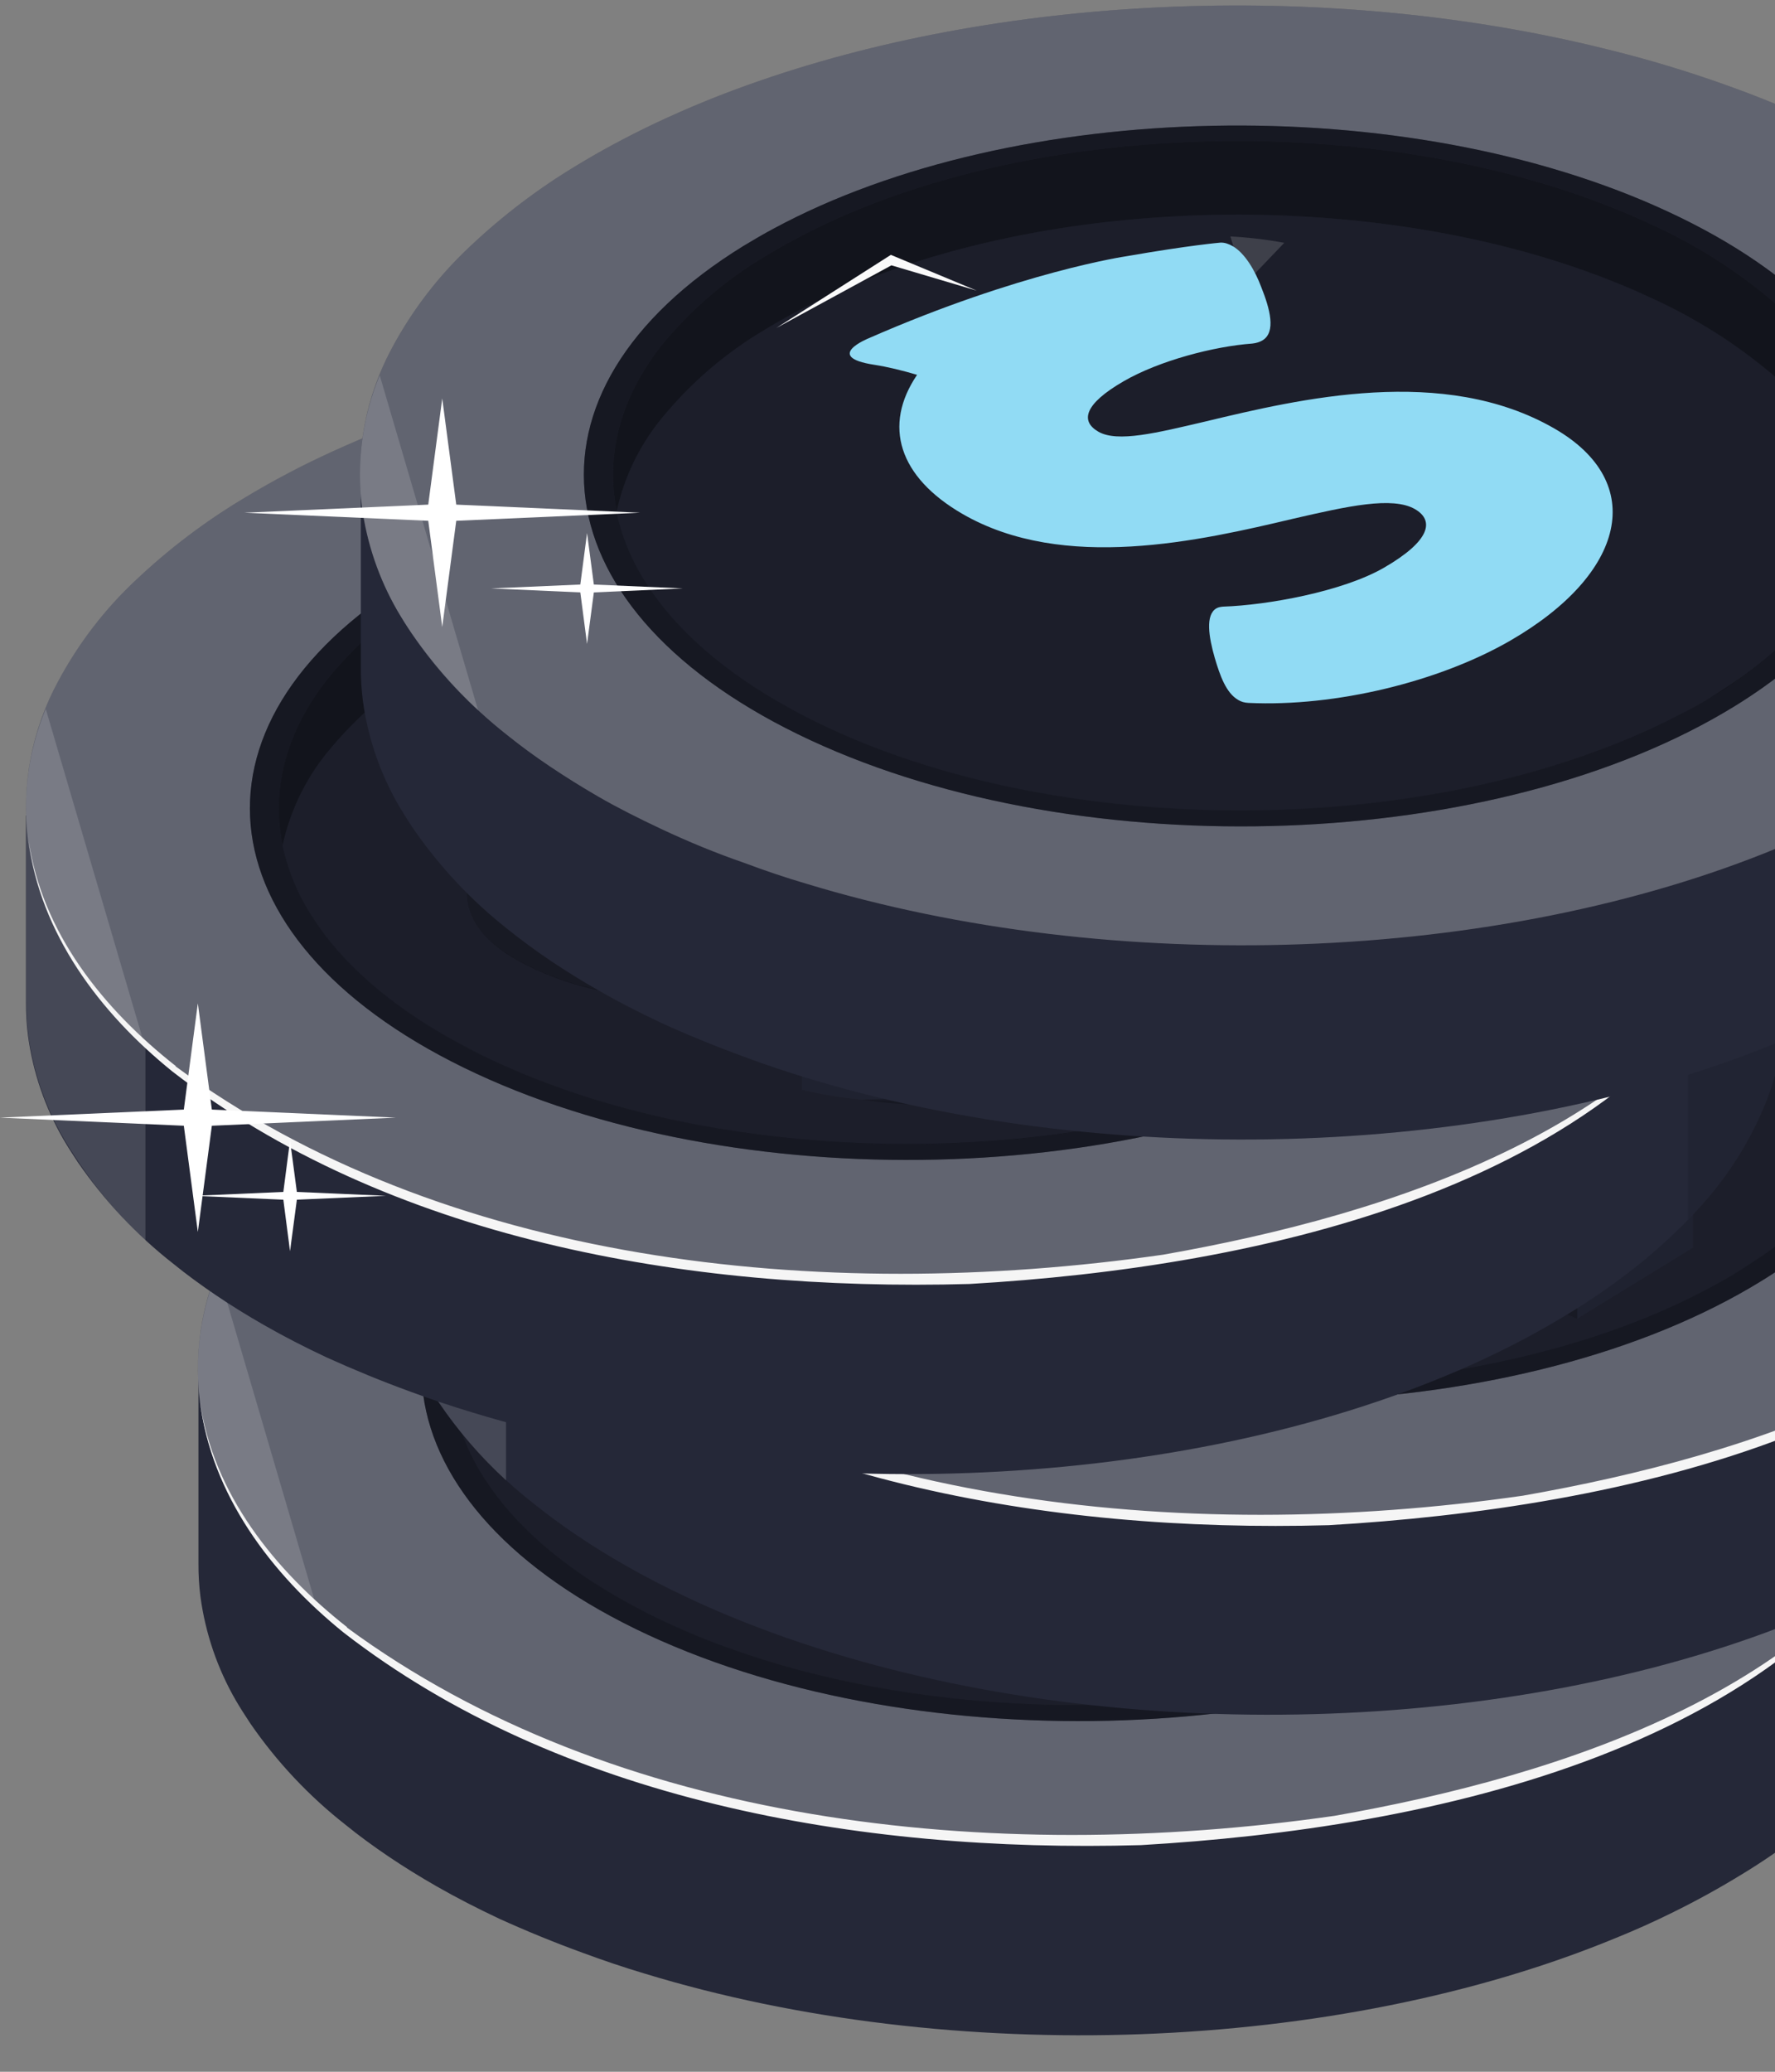 <svg width="48" height="56" viewBox="0 0 48 56" fill="none" xmlns="http://www.w3.org/2000/svg">
<rect x="0" y="0" width="48" height="56" fill="#808080" stroke="none"/>
<path d="M50.314 37.004H52.923V42.344C52.923 42.984 52.837 43.622 52.667 44.239C52.605 44.457 52.532 44.673 52.451 44.889C52.028 45.962 51.411 46.949 50.631 47.799C50.34 48.123 50.031 48.432 49.707 48.723C49.364 49.042 49.004 49.342 48.629 49.623C48.125 50.007 47.601 50.364 47.058 50.691C46.467 51.052 45.851 51.391 45.21 51.705C44.724 51.945 44.225 52.17 43.707 52.379C36.155 55.502 25.742 55.881 17.432 53.346C16.865 53.177 16.311 52.989 15.769 52.789C14.989 52.505 14.229 52.194 13.505 51.865C12.907 51.584 12.344 51.295 11.811 50.99C11.352 50.728 10.915 50.457 10.505 50.18C10.095 49.903 9.707 49.62 9.347 49.327C8.352 48.547 7.482 47.621 6.766 46.58C6.627 46.37 6.495 46.164 6.378 45.964C5.878 45.099 5.553 44.144 5.42 43.155C5.382 42.857 5.365 42.558 5.367 42.258V37.21H7.754C7.945 37.004 8.146 36.797 8.37 36.594C9.248 35.767 10.211 35.036 11.244 34.413C11.909 34.009 12.595 33.639 13.298 33.305C14.243 32.856 15.213 32.461 16.203 32.122C23.034 29.76 31.732 29.442 39.124 31.278C40.204 31.543 41.27 31.863 42.318 32.236C43.178 32.544 44.009 32.883 44.807 33.258C45.951 33.788 47.047 34.414 48.084 35.131C48.886 35.682 49.633 36.309 50.314 37.004Z" fill="#252838"/>
<path d="M44.776 27.501C43.978 27.128 43.147 26.79 42.287 26.482C41.239 26.109 40.173 25.789 39.093 25.524C31.701 23.676 23.003 24.005 16.172 26.365C15.182 26.705 14.213 27.101 13.268 27.55C12.564 27.884 11.878 28.254 11.213 28.659C10.18 29.279 9.216 30.009 8.34 30.837C7.489 31.629 6.776 32.556 6.227 33.581C5.507 34.896 5.22 36.405 5.407 37.893C5.541 38.883 5.865 39.838 6.362 40.705C6.482 40.914 6.612 41.124 6.75 41.321C7.466 42.363 8.338 43.29 9.334 44.068C9.698 44.358 10.084 44.641 10.493 44.919C10.905 45.196 11.34 45.467 11.802 45.728C12.331 46.036 12.898 46.323 13.492 46.603C14.219 46.945 14.977 47.256 15.756 47.527C16.302 47.73 16.856 47.915 17.423 48.088C25.739 50.62 36.143 50.244 43.698 47.121C44.212 46.908 44.715 46.683 45.198 46.446C45.845 46.138 46.464 45.793 47.046 45.433C47.587 45.104 48.11 44.747 48.614 44.364C49.002 44.056 49.362 43.77 49.695 43.465C50.019 43.173 50.327 42.865 50.619 42.541C51.399 41.69 52.017 40.704 52.442 39.63C52.522 39.414 52.593 39.199 52.655 38.98C52.918 38.054 52.984 37.082 52.849 36.128C52.596 34.579 51.916 33.13 50.887 31.945C50.06 30.965 49.105 30.101 48.047 29.377C47.013 28.658 45.919 28.031 44.776 27.501Z" fill="#252838"/>
<path opacity="0.1" d="M44.776 27.501C43.978 27.128 43.147 26.79 42.287 26.482C41.239 26.109 40.173 25.789 39.093 25.524C31.701 23.676 23.003 24.005 16.172 26.365C15.182 26.705 14.213 27.101 13.268 27.55C12.564 27.884 11.878 28.254 11.213 28.659C10.18 29.279 9.216 30.009 8.34 30.837C7.489 31.629 6.776 32.556 6.227 33.581C5.507 34.896 5.22 36.405 5.407 37.893C5.541 38.883 5.865 39.838 6.362 40.705C6.482 40.914 6.612 41.124 6.75 41.321C7.466 42.363 8.338 43.29 9.334 44.068C9.698 44.358 10.084 44.641 10.493 44.919C10.905 45.196 11.34 45.467 11.802 45.728C12.331 46.036 12.898 46.323 13.492 46.603C14.219 46.945 14.977 47.256 15.756 47.527C16.302 47.73 16.856 47.915 17.423 48.088C25.739 50.62 36.143 50.244 43.698 47.121C44.212 46.908 44.715 46.683 45.198 46.446C45.845 46.138 46.464 45.793 47.046 45.433C47.587 45.104 48.11 44.747 48.614 44.364C49.002 44.056 49.362 43.77 49.695 43.465C50.019 43.173 50.327 42.865 50.619 42.541C51.399 41.69 52.017 40.704 52.442 39.63C52.522 39.414 52.593 39.199 52.655 38.98C52.918 38.054 52.984 37.082 52.849 36.128C52.596 34.579 51.916 33.13 50.887 31.945C50.06 30.965 49.105 30.101 48.047 29.377C47.013 28.658 45.919 28.031 44.776 27.501Z" fill="white"/>
<path opacity="0.2" d="M44.776 27.501C43.978 27.128 43.147 26.79 42.287 26.482C41.239 26.109 40.173 25.789 39.093 25.524C31.701 23.676 23.003 24.005 16.172 26.365C15.182 26.705 14.213 27.101 13.268 27.55C12.564 27.884 11.878 28.254 11.213 28.659C10.18 29.279 9.216 30.009 8.34 30.837C7.489 31.629 6.776 32.556 6.227 33.581C5.507 34.896 5.22 36.405 5.407 37.893C5.541 38.883 5.865 39.838 6.362 40.705C6.482 40.914 6.612 41.124 6.75 41.321C7.466 42.363 8.338 43.29 9.334 44.068C9.698 44.358 10.084 44.641 10.493 44.919C10.905 45.196 11.34 45.467 11.802 45.728C12.331 46.036 12.898 46.323 13.492 46.603C14.219 46.945 14.977 47.256 15.756 47.527C16.302 47.73 16.856 47.915 17.423 48.088C25.739 50.62 36.143 50.244 43.698 47.121C44.212 46.908 44.715 46.683 45.198 46.446C45.845 46.138 46.464 45.793 47.046 45.433C47.587 45.104 48.11 44.747 48.614 44.364C49.002 44.056 49.362 43.77 49.695 43.465C50.019 43.173 50.327 42.865 50.619 42.541C51.399 41.69 52.017 40.704 52.442 39.63C52.522 39.414 52.593 39.199 52.655 38.98C52.918 38.054 52.984 37.082 52.849 36.128C52.596 34.579 51.916 33.13 50.887 31.945C50.06 30.965 49.105 30.101 48.047 29.377C47.013 28.658 45.919 28.031 44.776 27.501Z" fill="white"/>
<path opacity="0.15" d="M8.545 43.387C7.868 42.768 7.266 42.072 6.749 41.314C6.611 41.108 6.481 40.899 6.361 40.698C5.864 39.832 5.54 38.877 5.406 37.886C5.254 36.68 5.42 35.455 5.887 34.332L8.545 43.387Z" fill="white"/>
<path opacity="0.3" d="M45.961 28.098C46.269 28.264 46.577 28.433 46.863 28.606L47.153 28.781L47.442 28.963C47.652 29.099 47.861 29.237 48.058 29.376C49.116 30.101 50.071 30.965 50.898 31.945C51.928 33.13 52.608 34.58 52.86 36.13C52.996 37.084 52.929 38.056 52.666 38.982C52.605 39.201 52.534 39.417 52.454 39.632C52.029 40.706 51.411 41.692 50.63 42.543C50.529 42.66 50.418 42.777 50.304 42.891L45.961 28.098Z" fill="#252838"/>
<path d="M40.719 29.91C33.62 26.611 23.037 26.857 16.529 30.365C16.255 30.513 15.981 30.673 15.719 30.831C9.316 34.776 10.123 40.757 17.524 44.191C24.925 47.626 36.121 47.219 42.527 43.267C42.786 43.107 43.039 42.941 43.273 42.775C48.863 38.845 47.828 33.205 40.719 29.91Z" fill="#252838"/>
<path opacity="0.4" d="M40.719 29.91C33.62 26.611 23.037 26.857 16.529 30.365C16.255 30.513 15.981 30.673 15.719 30.831C9.316 34.776 10.123 40.757 17.524 44.191C24.925 47.626 36.121 47.219 42.527 43.267C42.786 43.107 43.039 42.941 43.273 42.775C48.863 38.845 47.828 33.205 40.719 29.91Z" fill="black"/>
<path d="M40.213 30.226C39.985 30.118 39.751 30.017 39.514 29.918C32.738 27.097 23.107 27.423 17.098 30.663L16.934 30.75C16.728 30.864 16.521 30.984 16.318 31.107C15.235 31.745 14.274 32.572 13.482 33.549C11.874 35.613 11.775 37.914 13.124 39.996C13.916 41.228 15.206 42.364 16.987 43.338C17.322 43.523 17.673 43.701 18.043 43.874C18.413 44.046 18.73 44.182 19.084 44.32C19.845 44.621 20.621 44.88 21.41 45.096C27.009 46.636 33.797 46.39 38.928 44.45C39.644 44.186 40.343 43.877 41.02 43.526C41.328 43.362 41.636 43.19 41.944 43.008C42.252 42.826 42.434 42.7 42.658 42.537L42.846 42.401C44.343 41.302 45.31 40.076 45.769 38.807C46.545 36.651 45.831 34.375 43.687 32.45C42.644 31.542 41.474 30.793 40.213 30.226Z" fill="#252838"/>
<path opacity="0.5" d="M40.213 30.226C39.985 30.118 39.751 30.017 39.514 29.918C32.738 27.097 23.107 27.423 17.098 30.663L16.934 30.75C16.728 30.864 16.521 30.984 16.318 31.107C15.235 31.745 14.274 32.572 13.482 33.549C11.874 35.613 11.775 37.914 13.124 39.996C13.916 41.228 15.206 42.364 16.987 43.338C17.322 43.523 17.673 43.701 18.043 43.874C18.413 44.046 18.73 44.182 19.084 44.32C19.845 44.621 20.621 44.88 21.41 45.096C27.009 46.636 33.797 46.39 38.928 44.45C39.644 44.186 40.343 43.877 41.02 43.526C41.328 43.362 41.636 43.19 41.944 43.008C42.252 42.826 42.434 42.7 42.658 42.537L42.846 42.401C44.343 41.302 45.31 40.076 45.769 38.807C46.545 36.651 45.831 34.375 43.687 32.45C42.644 31.542 41.474 30.793 40.213 30.226Z" fill="black"/>
<path d="M39.519 31.91C39.76 32.008 39.991 32.113 40.218 32.218C41.477 32.78 42.646 33.525 43.687 34.429C44.94 35.553 45.701 36.794 45.966 38.063C45.916 38.312 45.848 38.557 45.763 38.796C45.307 40.065 44.337 41.291 42.84 42.391L42.652 42.526C42.427 42.686 42.187 42.834 41.937 42.998C41.688 43.161 41.34 43.352 41.013 43.515C40.336 43.866 39.638 44.175 38.922 44.439C33.791 46.379 27.002 46.629 21.403 45.086C20.614 44.869 19.838 44.61 19.077 44.31C18.723 44.171 18.375 44.02 18.036 43.863C17.698 43.706 17.316 43.512 16.98 43.327C15.2 42.354 13.9 41.205 13.118 39.985C12.724 39.389 12.443 38.725 12.289 38.026C12.487 37.113 12.895 36.257 13.481 35.529C14.275 34.552 15.237 33.725 16.321 33.086C16.518 32.963 16.721 32.846 16.937 32.729L17.1 32.643C23.115 29.415 32.756 29.088 39.519 31.91Z" fill="#252838"/>
<path opacity="0.25" d="M39.519 31.91C39.76 32.008 39.991 32.113 40.218 32.218C41.477 32.78 42.646 33.525 43.687 34.429C44.94 35.553 45.701 36.794 45.966 38.063C45.916 38.312 45.848 38.557 45.763 38.796C45.307 40.065 44.337 41.291 42.84 42.391L42.652 42.526C42.427 42.686 42.187 42.834 41.937 42.998C41.688 43.161 41.34 43.352 41.013 43.515C40.336 43.866 39.638 44.175 38.922 44.439C33.791 46.379 27.002 46.629 21.403 45.086C20.614 44.869 19.838 44.61 19.077 44.31C18.723 44.171 18.375 44.02 18.036 43.863C17.698 43.706 17.316 43.512 16.98 43.327C15.2 42.354 13.9 41.205 13.118 39.985C12.724 39.389 12.443 38.725 12.289 38.026C12.487 37.113 12.895 36.257 13.481 35.529C14.275 34.552 15.237 33.725 16.321 33.086C16.518 32.963 16.721 32.846 16.937 32.729L17.1 32.643C23.115 29.415 32.756 29.088 39.519 31.91Z" fill="black"/>
<path d="M52.444 39.633C49.752 45.618 42.221 48.005 36.083 49.083C26.751 50.422 16.593 49.301 9.376 43.988H9.392C7.43 42.448 5.757 40.372 5.406 37.865C5.714 40.4 7.328 42.541 9.29 44.127C15.102 48.633 23.15 50.093 30.85 49.874C38.596 49.425 48.924 47.336 52.444 39.633Z" fill="#F5F5F5"/>
<path d="M19.348 41.463C21.984 42.565 24.568 42.079 26.977 41.235L26.342 41.897V44.635C26.878 44.763 27.423 44.851 27.971 44.9C28.918 44.979 29.87 44.943 30.808 44.792C32.347 44.539 33.837 44.048 35.225 43.339L37.55 44.315L40.686 42.384V39.646L40.094 39.396L39.968 39.341C40.017 39.132 40.039 38.917 40.033 38.703C40.032 38.63 40.025 38.557 40.014 38.484C39.974 38.149 40.042 36.602 40.033 35.965C40.033 35.888 40.033 35.817 40.011 35.749C39.919 34.982 39.284 34.296 37.985 33.757C36.671 33.224 35.243 33.033 33.836 33.202L33.482 33.248H33.445L33.075 33.307C32.967 33.325 32.859 33.344 32.752 33.372C32.706 33.372 32.662 33.387 32.622 33.399C32.582 33.412 32.453 33.43 32.376 33.452C31.7 33.612 31.032 33.808 30.377 34.04C30.087 34.142 29.801 34.249 29.521 34.363L30.349 33.501V30.763C27.679 30.255 24.83 30.686 22.033 32.056L19.708 31.086L16.609 33.067V35.805L17.336 36.113C17.286 36.28 17.263 36.455 17.268 36.63V36.652C17.29 37.077 17.25 38.888 17.268 39.368V39.39C17.312 40.175 17.974 40.887 19.348 41.463Z" fill="#252838"/>
<path opacity="0.15" d="M40.036 36.082C40.036 36.784 39.986 38.161 40.02 38.475C40.02 38.549 40.036 38.617 40.042 38.691C40.047 38.907 40.024 39.124 39.974 39.334L38.305 38.632C38.305 38.632 39.989 37.819 40.036 36.082Z" fill="black"/>
<path opacity="0.45" d="M23.185 36.045C22.489 35.755 22.372 35.21 23.653 34.385C25.027 33.516 26.441 33.288 27.657 33.59L30.374 30.76V33.492L29.555 34.357L29.471 34.388C29.025 34.56 28.594 34.736 28.181 34.905C28.015 34.979 27.851 35.05 27.691 35.112C26.808 35.526 25.891 35.863 24.95 36.119C24.564 36.222 24.161 36.25 23.764 36.199C23.565 36.174 23.37 36.123 23.185 36.045Z" fill="black"/>
<path opacity="0.2" d="M17.333 36.091L16.609 35.783V33.051L18.922 34.021C18.066 34.739 17.515 35.428 17.333 36.091Z" fill="black"/>
<path opacity="0.15" d="M37.552 41.565L40.69 39.637V42.372L37.549 44.309L35.233 43.33C33.843 44.04 32.35 44.529 30.81 44.78C29.326 45.029 27.807 44.976 26.344 44.626V41.897C27.806 42.251 29.326 42.304 30.81 42.054C32.351 41.803 33.843 41.312 35.233 40.601L37.552 41.565Z" fill="black"/>
<path opacity="0.2" d="M35.236 43.33C34.15 44.004 32.959 44.491 31.713 44.772C30.488 45.061 29.217 45.102 27.977 44.892C29.215 44.877 30.448 44.734 31.657 44.464C32.273 44.331 32.861 44.156 33.459 43.968C34.056 43.78 34.642 43.555 35.236 43.33Z" fill="black"/>
<path opacity="0.35" d="M17.272 39.367V39.352C17.25 38.868 17.293 37.06 17.272 36.629C17.321 37.439 17.977 38.151 19.351 38.727C22.412 40.002 25.391 39.161 28.116 38.071C30.645 37.045 32.484 35.958 33.968 36.574C34.892 36.962 34.631 37.578 33.62 38.225C32.977 38.631 32.257 38.902 31.505 39.02C30.753 39.138 29.984 39.101 29.247 38.912L26.992 41.237C24.581 42.09 22 42.561 19.369 41.459C17.974 40.889 17.318 40.174 17.272 39.367Z" fill="black"/>
<path d="M27.641 36.319V33.584L30.354 30.75L30.357 33.488L27.641 36.319Z" fill="#252838"/>
<path opacity="0.15" d="M27.641 36.319V33.584L30.354 30.75L30.357 33.488L27.641 36.319Z" fill="black"/>
<path d="M16.609 33.055L18.932 34.025L17.339 36.095L16.613 35.793L16.609 33.055Z" fill="#252838"/>
<path opacity="0.45" d="M16.609 33.055L18.932 34.025L17.339 36.095L16.613 35.793L16.609 33.055Z" fill="black"/>
<path d="M40.104 39.383L38.311 38.629C38.311 38.629 40.076 37.776 40.042 35.955C40.042 35.878 40.042 35.807 40.021 35.74C39.928 34.973 39.294 34.286 37.994 33.747C36.68 33.214 35.253 33.023 33.845 33.192L33.491 33.239H33.454L33.084 33.297C32.977 33.316 32.869 33.334 32.761 33.362C32.715 33.362 32.672 33.377 32.632 33.389C32.592 33.402 32.462 33.42 32.385 33.442C31.709 33.602 31.042 33.798 30.386 34.03C30.078 34.141 29.77 34.258 29.462 34.381C29.019 34.557 28.582 34.736 28.169 34.905L27.679 35.111C26.796 35.523 25.878 35.859 24.938 36.115C24.552 36.218 24.149 36.246 23.752 36.199C23.561 36.169 23.374 36.117 23.195 36.044C22.495 35.752 22.378 35.207 23.666 34.384C25.037 33.507 26.438 33.282 27.651 33.587L30.365 30.753C27.695 30.245 24.846 30.676 22.049 32.047L19.727 31.076L16.625 33.057L18.947 34.024C17.838 34.948 17.256 35.823 17.287 36.614V36.636C17.33 37.44 17.992 38.154 19.369 38.727C22.422 40.008 25.403 39.168 28.126 38.071C30.657 37.045 32.496 35.961 33.978 36.58C34.902 36.968 34.637 37.581 33.623 38.228C32.98 38.634 32.261 38.904 31.509 39.023C30.758 39.142 29.99 39.106 29.253 38.918L26.342 41.897C26.879 42.024 27.425 42.112 27.975 42.161C28.92 42.241 29.872 42.206 30.808 42.057C32.348 41.801 33.839 41.31 35.228 40.6L37.55 41.576L40.689 39.645L40.104 39.383Z" fill="#252838"/>
<path opacity="0.1" d="M40.104 39.383L38.311 38.629C38.311 38.629 40.076 37.776 40.042 35.955C40.042 35.878 40.042 35.807 40.021 35.74C39.928 34.973 39.294 34.286 37.994 33.747C36.68 33.214 35.253 33.023 33.845 33.192L33.491 33.239H33.454L33.084 33.297C32.977 33.316 32.869 33.334 32.761 33.362C32.715 33.362 32.672 33.377 32.632 33.389C32.592 33.402 32.462 33.42 32.385 33.442C31.709 33.602 31.042 33.798 30.386 34.03C30.078 34.141 29.77 34.258 29.462 34.381C29.019 34.557 28.582 34.736 28.169 34.905L27.679 35.111C26.796 35.523 25.878 35.859 24.938 36.115C24.552 36.218 24.149 36.246 23.752 36.199C23.561 36.169 23.374 36.117 23.195 36.044C22.495 35.752 22.378 35.207 23.666 34.384C25.037 33.507 26.438 33.282 27.651 33.587L30.365 30.753C27.695 30.245 24.846 30.676 22.049 32.047L19.727 31.076L16.625 33.057L18.947 34.024C17.838 34.948 17.256 35.823 17.287 36.614V36.636C17.33 37.44 17.992 38.154 19.369 38.727C22.422 40.008 25.403 39.168 28.126 38.071C30.657 37.045 32.496 35.961 33.978 36.58C34.902 36.968 34.637 37.581 33.623 38.228C32.98 38.634 32.261 38.904 31.509 39.023C30.758 39.142 29.99 39.106 29.253 38.918L26.342 41.897C26.879 42.024 27.425 42.112 27.975 42.161C28.92 42.241 29.872 42.206 30.808 42.057C32.348 41.801 33.839 41.31 35.228 40.6L37.55 41.576L40.689 39.645L40.104 39.383Z" fill="white"/>
<path d="M19.352 38.724C20.509 39.168 21.748 39.361 22.986 39.29C24.249 39.205 25.493 38.94 26.682 38.505C27.914 38.105 29.066 37.581 30.258 37.079C30.857 36.825 31.475 36.619 32.106 36.463C32.718 36.305 33.364 36.343 33.954 36.571C33.356 36.37 32.71 36.361 32.106 36.543C31.49 36.715 30.887 36.933 30.304 37.196C29.128 37.707 27.954 38.243 26.731 38.662C25.526 39.102 24.261 39.361 22.98 39.432C22.349 39.453 21.718 39.406 21.098 39.29C20.498 39.163 19.912 38.973 19.352 38.724Z" fill="white"/>
<path d="M37.557 41.568L37.56 44.306L35.237 43.33L35.234 40.592L37.557 41.568Z" fill="#252838"/>
<path opacity="0.35" d="M37.557 41.568L37.56 44.306L35.237 43.33L35.234 40.592L37.557 41.568Z" fill="black"/>
<path d="M40.695 39.637L37.569 41.26L35.234 40.592L37.557 41.568L40.695 39.637Z" fill="#FAFAFA"/>
<path d="M22.033 32.043L19.723 31.36L16.609 33.053L19.708 31.076L22.033 32.043Z" fill="#FAFAFA"/>
<path opacity="0.15" d="M30.351 30.751C29.868 30.662 29.38 30.605 28.891 30.578L29.273 31.875L30.351 30.751Z" fill="white"/>
<path opacity="0.15" d="M19.47 38.765C20.739 39.273 22.113 39.466 23.474 39.329L21.235 31.706L19.725 31.074L17.609 32.426L17.93 33.612L18.918 34.022C18.679 34.218 18.452 34.429 18.238 34.653L19.47 38.765Z" fill="white"/>
<path opacity="0.15" d="M37.526 33.58C36.782 33.327 36.004 33.185 35.219 33.158L37.683 41.511L39.531 40.375L39.121 38.983L38.32 38.644C38.528 38.534 38.725 38.403 38.906 38.252L37.526 33.58Z" fill="white"/>
<path opacity="0.15" d="M33.453 33.237L33.084 33.295C32.976 33.314 32.868 33.333 32.76 33.36C32.714 33.36 32.671 33.376 32.631 33.388C32.591 33.4 32.462 33.419 32.385 33.44C31.708 33.6 31.041 33.797 30.386 34.029L29.945 34.198L30.755 36.97C32.003 36.477 33.044 36.218 33.949 36.597C34.855 36.976 34.608 37.598 33.595 38.245C32.92 38.675 32.159 38.951 31.365 39.052L32.166 41.775C33.221 41.492 34.245 41.102 35.221 40.611L36.105 40.974L33.826 33.203L33.487 33.246L33.453 33.237Z" fill="white"/>
<path d="M55.411 28.345H58.019V33.682C58.022 34.323 57.936 34.962 57.764 35.58C57.702 35.795 57.631 36.011 57.548 36.226C57.126 37.3 56.508 38.287 55.728 39.137C55.437 39.462 55.129 39.77 54.804 40.061C54.471 40.369 54.111 40.677 53.723 40.96C53.219 41.343 52.695 41.7 52.155 42.029C51.564 42.389 50.944 42.725 50.307 43.042C49.823 43.279 49.321 43.504 48.807 43.717C41.252 46.837 30.838 47.216 22.532 44.684C21.963 44.511 21.407 44.326 20.865 44.127C20.086 43.84 19.325 43.529 18.602 43.187C18.007 42.907 17.44 42.617 16.911 42.312C16.449 42.051 16.014 41.779 15.602 41.502C15.189 41.225 14.807 40.942 14.444 40.652C13.447 39.874 12.575 38.947 11.859 37.905C11.721 37.699 11.591 37.489 11.471 37.289C10.974 36.422 10.65 35.467 10.517 34.477C10.478 34.18 10.459 33.88 10.461 33.581V28.532H12.851C13.039 28.326 13.239 28.12 13.467 27.916C14.345 27.089 15.309 26.359 16.344 25.739C17.009 25.333 17.694 24.963 18.398 24.63C19.343 24.179 20.312 23.783 21.303 23.444C28.131 21.082 36.832 20.765 44.221 22.6C45.302 22.866 46.37 23.186 47.418 23.561C48.274 23.869 49.106 24.208 49.904 24.581C51.048 25.11 52.144 25.736 53.181 26.453C53.984 27.009 54.731 27.643 55.411 28.345Z" fill="#252838"/>
<path opacity="0.15" d="M11.859 37.894C11.721 37.687 11.591 37.478 11.471 37.278C10.974 36.411 10.65 35.456 10.517 34.465C10.478 34.168 10.459 33.869 10.461 33.569V28.521H12.851L12.879 28.49L13.683 28.783V40.013C12.993 39.381 12.38 38.67 11.859 37.894Z" fill="white"/>
<path d="M49.875 18.85C49.077 18.477 48.245 18.135 47.389 17.83C46.341 17.455 45.274 17.134 44.192 16.869C36.8 15.021 28.102 15.351 21.274 17.713C20.283 18.053 19.313 18.447 18.366 18.896C17.664 19.232 16.98 19.603 16.315 20.008C15.281 20.628 14.316 21.358 13.438 22.185C12.587 22.98 11.872 23.909 11.322 24.936C10.61 26.246 10.325 27.746 10.506 29.226C10.638 30.218 10.962 31.174 11.461 32.041C11.578 32.251 11.71 32.46 11.846 32.657C12.563 33.7 13.434 34.627 14.43 35.408C14.79 35.697 15.175 35.984 15.585 36.261C15.995 36.538 16.432 36.806 16.894 37.071C17.427 37.379 17.991 37.665 18.588 37.943C19.315 38.284 20.073 38.599 20.852 38.882C21.394 39.087 21.948 39.273 22.515 39.439C30.831 41.971 41.239 41.595 48.791 38.472C49.308 38.26 49.807 38.035 50.294 37.798C50.941 37.49 51.556 37.145 52.142 36.785C52.684 36.456 53.208 36.099 53.712 35.716C54.087 35.434 54.446 35.134 54.791 34.816C55.114 34.525 55.423 34.216 55.715 33.892C56.495 33.041 57.112 32.054 57.535 30.979C57.615 30.763 57.689 30.547 57.75 30.332C58.011 29.405 58.076 28.433 57.941 27.48C57.691 25.928 57.011 24.477 55.979 23.291C55.154 22.31 54.2 21.446 53.143 20.722C52.109 20.006 51.016 19.379 49.875 18.85Z" fill="#252838"/>
<path opacity="0.1" d="M49.875 18.85C49.077 18.477 48.245 18.135 47.389 17.83C46.341 17.455 45.274 17.134 44.192 16.869C36.8 15.021 28.102 15.351 21.274 17.713C20.283 18.053 19.313 18.447 18.366 18.896C17.664 19.232 16.98 19.603 16.315 20.008C15.281 20.628 14.316 21.358 13.438 22.185C12.587 22.98 11.872 23.909 11.322 24.936C10.61 26.246 10.325 27.746 10.506 29.226C10.638 30.218 10.962 31.174 11.461 32.041C11.578 32.251 11.71 32.46 11.846 32.657C12.563 33.7 13.434 34.627 14.43 35.408C14.79 35.697 15.175 35.984 15.585 36.261C15.995 36.538 16.432 36.806 16.894 37.071C17.427 37.379 17.991 37.665 18.588 37.943C19.315 38.284 20.073 38.599 20.852 38.882C21.394 39.087 21.948 39.273 22.515 39.439C30.831 41.971 41.239 41.595 48.791 38.472C49.308 38.26 49.807 38.035 50.294 37.798C50.941 37.49 51.556 37.145 52.142 36.785C52.684 36.456 53.208 36.099 53.712 35.716C54.087 35.434 54.446 35.134 54.791 34.816C55.114 34.525 55.423 34.216 55.715 33.892C56.495 33.041 57.112 32.054 57.535 30.979C57.615 30.763 57.689 30.547 57.75 30.332C58.011 29.405 58.076 28.433 57.941 27.48C57.691 25.928 57.011 24.477 55.979 23.291C55.154 22.31 54.2 21.446 53.143 20.722C52.109 20.006 51.016 19.379 49.875 18.85Z" fill="white"/>
<path opacity="0.2" d="M49.875 18.85C49.077 18.477 48.245 18.135 47.389 17.83C46.341 17.455 45.274 17.134 44.192 16.869C36.8 15.021 28.102 15.351 21.274 17.713C20.283 18.053 19.313 18.447 18.366 18.896C17.664 19.232 16.98 19.603 16.315 20.008C15.281 20.628 14.316 21.358 13.438 22.185C12.587 22.98 11.872 23.909 11.322 24.936C10.61 26.246 10.325 27.746 10.506 29.226C10.638 30.218 10.962 31.174 11.461 32.041C11.578 32.251 11.71 32.46 11.846 32.657C12.563 33.7 13.434 34.627 14.43 35.408C14.79 35.697 15.175 35.984 15.585 36.261C15.995 36.538 16.432 36.806 16.894 37.071C17.427 37.379 17.991 37.665 18.588 37.943C19.315 38.284 20.073 38.599 20.852 38.882C21.394 39.087 21.948 39.273 22.515 39.439C30.831 41.971 41.239 41.595 48.791 38.472C49.308 38.26 49.807 38.035 50.294 37.798C50.941 37.49 51.556 37.145 52.142 36.785C52.684 36.456 53.208 36.099 53.712 35.716C54.087 35.434 54.446 35.134 54.791 34.816C55.114 34.525 55.423 34.216 55.715 33.892C56.495 33.041 57.112 32.054 57.535 30.979C57.615 30.763 57.689 30.547 57.75 30.332C58.011 29.405 58.076 28.433 57.941 27.48C57.691 25.928 57.011 24.477 55.979 23.291C55.154 22.31 54.2 21.446 53.143 20.722C52.109 20.006 51.016 19.379 49.875 18.85Z" fill="white"/>
<path opacity="0.15" d="M24.276 39.923C23.684 39.778 23.099 39.615 22.526 39.443C21.953 39.27 21.405 39.085 20.863 38.885C20.084 38.602 19.323 38.288 18.599 37.946C18.002 37.669 17.438 37.376 16.905 37.074C16.443 36.809 16.009 36.541 15.596 36.264C15.183 35.987 14.801 35.7 14.441 35.411C13.445 34.63 12.574 33.703 11.857 32.661C11.721 32.454 11.589 32.245 11.472 32.045C10.973 31.18 10.648 30.225 10.514 29.236C10.333 27.755 10.618 26.255 11.33 24.945C11.88 23.919 12.595 22.989 13.446 22.195C14.324 21.367 15.289 20.637 16.323 20.017C16.899 19.663 17.509 19.337 18.14 19.025L24.276 39.923Z" fill="white"/>
<path opacity="0.15" d="M13.649 34.734C12.97 34.116 12.366 33.42 11.85 32.661C11.714 32.455 11.582 32.245 11.465 32.045C10.966 31.18 10.641 30.226 10.507 29.236C10.357 28.03 10.522 26.805 10.988 25.682L13.649 34.734Z" fill="white"/>
<path d="M45.831 21.262C38.728 17.966 28.146 18.21 21.641 21.718C21.363 21.866 21.092 22.026 20.831 22.183C14.424 26.128 15.231 32.11 22.636 35.547C30.04 38.984 41.23 38.571 47.636 34.623C47.898 34.463 48.147 34.296 48.384 34.13C53.965 30.194 52.93 24.551 45.831 21.262Z" fill="#252838"/>
<path opacity="0.4" d="M45.831 21.262C38.728 17.966 28.146 18.21 21.641 21.718C21.363 21.866 21.092 22.026 20.831 22.183C14.424 26.128 15.231 32.11 22.636 35.547C30.04 38.984 41.23 38.571 47.636 34.623C47.898 34.463 48.147 34.296 48.384 34.13C53.965 30.194 52.93 24.551 45.831 21.262Z" fill="black"/>
<path d="M45.317 21.569C45.089 21.464 44.858 21.359 44.618 21.261C37.842 18.436 28.21 18.763 22.201 22.003L22.041 22.089C21.832 22.206 21.629 22.323 21.425 22.446C20.342 23.086 19.382 23.913 18.589 24.889C16.984 26.952 16.885 29.253 18.231 31.335C19.026 32.567 20.317 33.704 22.097 34.68C22.429 34.865 22.78 35.044 23.15 35.213C23.52 35.382 23.837 35.521 24.194 35.663C24.954 35.962 25.729 36.22 26.517 36.436C32.119 37.976 38.907 37.729 44.036 35.792C44.753 35.523 45.452 35.209 46.13 34.853C46.438 34.689 46.746 34.517 47.039 34.335C47.331 34.153 47.528 34.027 47.753 33.864C47.818 33.821 47.883 33.775 47.941 33.728C49.441 32.632 50.405 31.403 50.864 30.134C51.64 27.978 50.929 25.702 48.782 23.777C47.742 22.874 46.574 22.13 45.317 21.569Z" fill="#252838"/>
<path opacity="0.5" d="M45.317 21.569C45.089 21.464 44.858 21.359 44.618 21.261C37.842 18.436 28.21 18.763 22.201 22.003L22.041 22.089C21.832 22.206 21.629 22.323 21.425 22.446C20.342 23.086 19.382 23.913 18.589 24.889C16.984 26.952 16.885 29.253 18.231 31.335C19.026 32.567 20.317 33.704 22.097 34.68C22.429 34.865 22.78 35.044 23.15 35.213C23.52 35.382 23.837 35.521 24.194 35.663C24.954 35.962 25.729 36.22 26.517 36.436C32.119 37.976 38.907 37.729 44.036 35.792C44.753 35.523 45.452 35.209 46.13 34.853C46.438 34.689 46.746 34.517 47.039 34.335C47.331 34.153 47.528 34.027 47.753 33.864C47.818 33.821 47.883 33.775 47.941 33.728C49.441 32.632 50.405 31.403 50.864 30.134C51.64 27.978 50.929 25.702 48.782 23.777C47.742 22.874 46.574 22.13 45.317 21.569Z" fill="black"/>
<path d="M44.624 23.256C44.861 23.352 45.096 23.456 45.323 23.564C46.582 24.128 47.751 24.874 48.791 25.779C50.042 26.9 50.803 28.141 51.068 29.41C51.019 29.659 50.951 29.904 50.864 30.143C50.411 31.412 49.441 32.641 47.941 33.738C47.883 33.784 47.818 33.83 47.754 33.873C47.529 34.033 47.288 34.181 47.039 34.344C46.789 34.508 46.444 34.699 46.13 34.862C45.453 35.218 44.753 35.532 44.036 35.801C38.908 37.739 32.119 37.988 26.517 36.445C25.729 36.229 24.954 35.971 24.195 35.672C23.837 35.53 23.492 35.382 23.15 35.222C22.809 35.062 22.43 34.874 22.097 34.689C20.317 33.713 19.017 32.567 18.232 31.344C17.838 30.748 17.558 30.084 17.406 29.386C17.602 28.471 18.011 27.616 18.598 26.888C19.39 25.911 20.351 25.084 21.435 24.445C21.632 24.322 21.838 24.205 22.051 24.091L22.214 24.002C28.217 20.759 37.861 20.432 44.624 23.256Z" fill="#252838"/>
<path opacity="0.25" d="M44.624 23.256C44.861 23.352 45.096 23.456 45.323 23.564C46.582 24.128 47.751 24.874 48.791 25.779C50.042 26.9 50.803 28.141 51.068 29.41C51.019 29.659 50.951 29.904 50.864 30.143C50.411 31.412 49.441 32.641 47.941 33.738C47.883 33.784 47.818 33.83 47.754 33.873C47.529 34.033 47.288 34.181 47.039 34.344C46.789 34.508 46.444 34.699 46.13 34.862C45.453 35.218 44.753 35.532 44.036 35.801C38.908 37.739 32.119 37.988 26.517 36.445C25.729 36.229 24.954 35.971 24.195 35.672C23.837 35.53 23.492 35.382 23.15 35.222C22.809 35.062 22.43 34.874 22.097 34.689C20.317 33.713 19.017 32.567 18.232 31.344C17.838 30.748 17.558 30.084 17.406 29.386C17.602 28.471 18.011 27.616 18.598 26.888C19.39 25.911 20.351 25.084 21.435 24.445C21.632 24.322 21.838 24.205 22.051 24.091L22.214 24.002C28.217 20.759 37.861 20.432 44.624 23.256Z" fill="black"/>
<path d="M57.546 30.979C54.854 36.963 47.326 39.35 41.185 40.428C31.852 41.771 21.694 40.647 14.478 35.337H14.496C12.531 33.797 10.862 31.724 10.508 29.217C10.816 31.749 12.43 33.889 14.395 35.475H14.379C20.194 39.981 28.239 41.441 35.939 41.226C43.698 40.77 54.028 38.682 57.546 30.979Z" fill="#F5F5F5"/>
<path d="M24.45 32.809C27.083 33.914 29.667 33.425 32.076 32.581L31.441 33.234V35.972C31.978 36.099 32.524 36.188 33.074 36.237C34.02 36.315 34.972 36.28 35.91 36.132C37.449 35.876 38.938 35.385 40.327 34.675L42.649 35.651L45.788 33.72V30.985L45.2 30.733L45.073 30.677C45.119 30.468 45.141 30.254 45.138 30.04C45.138 29.963 45.138 29.892 45.116 29.824C45.076 29.485 45.147 27.939 45.135 27.302C45.135 27.224 45.135 27.157 45.116 27.086C45.024 26.322 44.386 25.635 43.09 25.093C41.776 24.561 40.348 24.371 38.941 24.542L38.587 24.585H38.562L38.196 24.646C38.088 24.665 37.98 24.683 37.888 24.708C37.841 24.708 37.795 24.724 37.755 24.736C37.715 24.748 37.589 24.767 37.512 24.788C36.834 24.949 36.166 25.147 35.51 25.38C35.223 25.481 34.937 25.589 34.654 25.688L35.482 24.825V22.087C32.815 21.579 29.963 22.01 27.166 23.381L24.844 22.413L21.742 24.391V27.129L22.469 27.437C22.422 27.605 22.399 27.78 22.401 27.954V27.976C22.426 28.401 22.401 30.212 22.401 30.693V30.714C22.414 31.521 23.073 32.236 24.45 32.809Z" fill="#252838"/>
<path opacity="0.15" d="M45.137 27.422C45.137 28.124 45.085 29.501 45.122 29.815C45.122 29.889 45.137 29.957 45.14 30.034C45.145 30.249 45.122 30.465 45.072 30.674L43.406 29.972C43.406 29.972 45.091 29.165 45.137 27.422Z" fill="black"/>
<path opacity="0.45" d="M28.285 27.385C27.589 27.095 27.475 26.553 28.757 25.728C30.13 24.856 31.529 24.628 32.742 24.93L35.459 22.1V24.835L34.639 25.697L34.553 25.731C34.11 25.9 33.675 26.076 33.266 26.245C33.099 26.322 32.936 26.39 32.776 26.452C31.893 26.865 30.976 27.202 30.035 27.459C29.648 27.563 29.244 27.591 28.846 27.542C28.653 27.516 28.464 27.463 28.285 27.385Z" fill="black"/>
<path opacity="0.2" d="M22.435 27.438L21.711 27.13V24.395L24.024 25.365C23.168 26.085 22.613 26.785 22.435 27.438Z" fill="black"/>
<path opacity="0.15" d="M42.657 32.91L45.792 30.982V33.718L42.65 35.655L40.334 34.675C38.944 35.387 37.452 35.877 35.911 36.129C34.427 36.379 32.908 36.326 31.445 35.972V33.234C32.908 33.587 34.427 33.641 35.911 33.391C37.453 33.141 38.945 32.65 40.334 31.937L42.657 32.91Z" fill="black"/>
<path opacity="0.2" d="M40.338 34.674C39.252 35.348 38.061 35.835 36.814 36.115C35.59 36.406 34.319 36.448 33.078 36.239C34.322 36.222 35.56 36.078 36.774 35.807C37.39 35.675 37.978 35.499 38.573 35.315C39.167 35.13 39.743 34.899 40.338 34.674Z" fill="black"/>
<path opacity="0.35" d="M22.372 30.713V30.698C22.354 30.214 22.394 28.406 22.372 27.975C22.422 28.785 23.075 29.497 24.448 30.073C27.51 31.348 30.488 30.51 33.214 29.416C35.746 28.391 37.581 27.304 39.066 27.92C39.99 28.311 39.728 28.924 38.715 29.57C38.071 29.977 37.351 30.248 36.599 30.367C35.847 30.485 35.079 30.449 34.341 30.26L32.099 32.583C29.684 33.436 27.106 33.907 24.473 32.804C23.075 32.235 22.422 31.523 22.372 30.713Z" fill="black"/>
<path d="M32.745 27.667L32.742 24.929L35.456 22.096L35.459 24.834L32.745 27.667Z" fill="#252838"/>
<path opacity="0.15" d="M32.745 27.667L32.742 24.929L35.456 22.096L35.459 24.834L32.745 27.667Z" fill="black"/>
<path d="M21.703 24.4L24.029 25.371L22.433 27.44L21.706 27.139L21.703 24.4Z" fill="#252838"/>
<path opacity="0.45" d="M21.703 24.4L24.029 25.371L22.433 27.44L21.706 27.139L21.703 24.4Z" fill="black"/>
<path d="M45.201 30.732L43.406 29.974C43.406 29.974 45.17 29.121 45.136 27.301C45.136 27.224 45.136 27.156 45.118 27.085C45.026 26.322 44.388 25.635 43.091 25.093C41.777 24.56 40.35 24.371 38.943 24.541L38.588 24.584H38.564L38.197 24.646C38.089 24.664 37.982 24.683 37.889 24.707C37.843 24.707 37.797 24.723 37.757 24.735C37.717 24.748 37.59 24.766 37.513 24.788C36.836 24.949 36.168 25.146 35.511 25.379C35.203 25.49 34.895 25.607 34.587 25.73C34.144 25.903 33.707 26.081 33.294 26.251C33.127 26.325 32.967 26.392 32.804 26.457C31.921 26.868 31.005 27.204 30.066 27.464C29.679 27.566 29.277 27.593 28.88 27.544C28.689 27.516 28.502 27.465 28.323 27.393C27.624 27.085 27.503 26.555 28.791 25.73C30.162 24.855 31.563 24.628 32.776 24.932L35.49 22.099C32.823 21.591 29.971 22.022 27.174 23.392L24.852 22.425L21.75 24.403L24.075 25.373C22.967 26.297 22.381 27.169 22.412 27.96V27.982C22.458 28.788 23.117 29.5 24.494 30.076C27.547 31.354 30.528 30.513 33.254 29.42C35.786 28.394 37.621 27.307 39.106 27.926C40.03 28.314 39.765 28.927 38.752 29.577C38.108 29.983 37.388 30.253 36.636 30.372C35.884 30.49 35.116 30.455 34.378 30.267L31.489 33.236C32.026 33.363 32.572 33.452 33.121 33.504C34.068 33.581 35.02 33.545 35.958 33.396C37.496 33.143 38.986 32.652 40.375 31.942L42.697 32.916L45.836 30.988L45.201 30.732Z" fill="#252838"/>
<path opacity="0.1" d="M45.201 30.732L43.406 29.974C43.406 29.974 45.17 29.121 45.136 27.301C45.136 27.224 45.136 27.156 45.118 27.085C45.026 26.322 44.388 25.635 43.091 25.093C41.777 24.56 40.35 24.371 38.943 24.541L38.588 24.584H38.564L38.197 24.646C38.089 24.664 37.982 24.683 37.889 24.707C37.843 24.707 37.797 24.723 37.757 24.735C37.717 24.748 37.59 24.766 37.513 24.788C36.836 24.949 36.168 25.146 35.511 25.379C35.203 25.49 34.895 25.607 34.587 25.73C34.144 25.903 33.707 26.081 33.294 26.251C33.127 26.325 32.967 26.392 32.804 26.457C31.921 26.868 31.005 27.204 30.066 27.464C29.679 27.566 29.277 27.593 28.88 27.544C28.689 27.516 28.502 27.465 28.323 27.393C27.624 27.085 27.503 26.555 28.791 25.73C30.162 24.855 31.563 24.628 32.776 24.932L35.49 22.099C32.823 21.591 29.971 22.022 27.174 23.392L24.852 22.425L21.75 24.403L24.075 25.373C22.967 26.297 22.381 27.169 22.412 27.96V27.982C22.458 28.788 23.117 29.5 24.494 30.076C27.547 31.354 30.528 30.513 33.254 29.42C35.786 28.394 37.621 27.307 39.106 27.926C40.03 28.314 39.765 28.927 38.752 29.577C38.108 29.983 37.388 30.253 36.636 30.372C35.884 30.49 35.116 30.455 34.378 30.267L31.489 33.236C32.026 33.363 32.572 33.452 33.121 33.504C34.068 33.581 35.02 33.545 35.958 33.396C37.496 33.143 38.986 32.652 40.375 31.942L42.697 32.916L45.836 30.988L45.201 30.732Z" fill="white"/>
<path d="M24.453 30.073C25.611 30.515 26.85 30.708 28.087 30.636C29.354 30.553 30.602 30.288 31.793 29.851C33.006 29.451 34.177 28.927 35.369 28.428C35.967 28.173 36.585 27.967 37.217 27.812C37.829 27.655 38.475 27.693 39.065 27.92C38.466 27.719 37.82 27.711 37.217 27.895C36.601 28.065 36 28.282 35.418 28.545C34.241 29.056 33.065 29.595 31.842 30.011C30.637 30.446 29.376 30.702 28.097 30.772C27.467 30.791 26.837 30.744 26.218 30.63C25.612 30.506 25.021 30.319 24.453 30.073Z" fill="white"/>
<path d="M42.65 32.913L42.654 35.651L40.331 34.675L40.328 31.939L42.65 32.913Z" fill="#252838"/>
<path opacity="0.35" d="M42.65 32.913L42.654 35.651L40.331 34.675L40.328 31.939L42.65 32.913Z" fill="black"/>
<path d="M45.789 30.982L42.663 32.609L40.328 31.94L42.65 32.914L45.789 30.982Z" fill="#FAFAFA"/>
<path d="M27.127 23.389L24.82 22.705L21.703 24.399L24.805 22.422L27.127 23.389Z" fill="#FAFAFA"/>
<path opacity="0.15" d="M35.449 22.096C34.967 22.009 34.481 21.952 33.992 21.924L34.374 23.221L35.449 22.096Z" fill="white"/>
<path opacity="0.15" d="M24.553 30.111C25.822 30.62 27.196 30.813 28.557 30.675L26.32 23.052L24.808 22.436L22.695 23.785L23.04 24.958L24.029 25.371C23.789 25.562 23.561 25.768 23.345 25.987L24.553 30.111Z" fill="white"/>
<path opacity="0.15" d="M42.624 24.91C41.881 24.659 41.105 24.517 40.32 24.488L42.784 32.841L44.632 31.705L44.223 30.313L43.422 29.974C43.631 29.864 43.828 29.733 44.01 29.583L42.624 24.91Z" fill="white"/>
<path opacity="0.15" d="M38.566 24.581L38.2 24.642C38.092 24.661 37.984 24.679 37.892 24.704C37.846 24.704 37.799 24.719 37.759 24.732C37.719 24.744 37.593 24.762 37.516 24.784C36.839 24.945 36.17 25.142 35.514 25.375C35.369 25.425 35.231 25.483 35.086 25.536L35.896 28.308C37.147 27.818 38.184 27.556 39.093 27.935C40.002 28.314 39.752 28.936 38.739 29.586C38.064 30.015 37.302 30.289 36.509 30.39L37.307 33.112C38.362 32.831 39.386 32.442 40.362 31.951L41.24 32.318L38.958 24.547L38.622 24.59L38.566 24.581Z" fill="white"/>
<path d="M45.65 21.834H48.259V27.175C48.259 27.815 48.173 28.452 48.003 29.069C47.941 29.285 47.867 29.503 47.787 29.716C47.365 30.791 46.748 31.779 45.967 32.63C45.675 32.954 45.367 33.262 45.043 33.554C44.7 33.872 44.34 34.172 43.965 34.453C43.461 34.837 42.937 35.194 42.394 35.522C41.803 35.882 41.187 36.221 40.546 36.535C40.06 36.772 39.561 37 39.043 37.21C31.491 40.333 21.078 40.712 12.768 38.177C12.201 38.007 11.647 37.819 11.104 37.619C10.325 37.336 9.565 37.022 8.841 36.695C8.243 36.415 7.68 36.126 7.147 35.821C6.688 35.559 6.25 35.288 5.841 35.011C5.431 34.733 5.043 34.45 4.683 34.157C3.688 33.378 2.818 32.452 2.102 31.41C1.963 31.201 1.831 30.994 1.714 30.794C1.214 29.929 0.889 28.975 0.756 27.985C0.718 27.688 0.701 27.388 0.703 27.089V22.041H3.09C3.281 21.834 3.482 21.628 3.706 21.425C4.584 20.598 5.547 19.868 6.58 19.247C7.245 18.843 7.931 18.473 8.634 18.138C9.58 17.689 10.549 17.294 11.539 16.953C18.37 14.593 27.068 14.273 34.46 16.112C35.535 16.362 36.597 16.666 37.642 17.023C38.501 17.331 39.333 17.67 40.13 18.043C41.275 18.573 42.371 19.2 43.408 19.919C44.217 20.481 44.968 21.123 45.65 21.834Z" fill="#252838"/>
<path opacity="0.1" d="M48.266 27.163C48.267 27.803 48.181 28.44 48.011 29.058C47.949 29.273 47.875 29.492 47.795 29.704C47.373 30.779 46.756 31.767 45.975 32.618C45.87 32.735 45.759 32.849 45.648 32.963V21.816L45.667 21.835H48.276L48.266 27.163Z" fill="black"/>
<path opacity="0.15" d="M2.11 31.388C1.971 31.179 1.838 30.973 1.721 30.772C1.222 29.908 0.896 28.953 0.764 27.963C0.726 27.666 0.709 27.367 0.711 27.067V22.019H3.098L3.129 21.988L3.933 22.296V33.523C3.242 32.887 2.63 32.17 2.11 31.388Z" fill="white"/>
<path d="M40.126 12.329C39.328 11.956 38.497 11.618 37.637 11.31C36.611 10.944 35.546 10.624 34.443 10.349C27.051 8.501 18.354 8.833 11.522 11.193C10.532 11.533 9.563 11.929 8.618 12.378C7.914 12.713 7.229 13.083 6.563 13.487C5.53 14.108 4.567 14.838 3.69 15.665C2.838 16.459 2.123 17.388 1.574 18.415C0.859 19.725 0.574 21.225 0.757 22.706C0.891 23.696 1.215 24.651 1.712 25.518C1.832 25.727 1.962 25.933 2.1 26.134C2.817 27.175 3.689 28.102 4.684 28.881C5.048 29.171 5.434 29.454 5.843 29.731C6.255 30.008 6.69 30.279 7.152 30.541C7.681 30.849 8.248 31.136 8.842 31.416C9.569 31.758 10.327 32.069 11.106 32.34C11.651 32.543 12.206 32.728 12.773 32.9C21.088 35.432 31.493 35.056 39.048 31.933C39.562 31.721 40.064 31.496 40.548 31.259C41.195 30.941 41.811 30.603 42.396 30.245C42.981 29.888 43.505 29.532 43.967 29.177C44.353 28.881 44.712 28.581 45.045 28.277C45.369 27.986 45.677 27.677 45.969 27.353C46.753 26.51 47.376 25.531 47.807 24.464C47.888 24.249 47.958 24.033 48.02 23.814C48.283 22.888 48.35 21.916 48.214 20.962C47.961 19.411 47.282 17.961 46.252 16.773C45.424 15.795 44.469 14.932 43.412 14.208C42.373 13.488 41.274 12.859 40.126 12.329Z" fill="#252838"/>
<path opacity="0.1" d="M40.126 12.329C39.328 11.956 38.497 11.618 37.637 11.31C36.611 10.944 35.546 10.624 34.443 10.349C27.051 8.501 18.354 8.833 11.522 11.193C10.532 11.533 9.563 11.929 8.618 12.378C7.914 12.713 7.229 13.083 6.563 13.487C5.53 14.108 4.567 14.838 3.69 15.665C2.838 16.459 2.123 17.388 1.574 18.415C0.859 19.725 0.574 21.225 0.757 22.706C0.891 23.696 1.215 24.651 1.712 25.518C1.832 25.727 1.962 25.933 2.1 26.134C2.817 27.175 3.689 28.102 4.684 28.881C5.048 29.171 5.434 29.454 5.843 29.731C6.255 30.008 6.69 30.279 7.152 30.541C7.681 30.849 8.248 31.136 8.842 31.416C9.569 31.758 10.327 32.069 11.106 32.34C11.651 32.543 12.206 32.728 12.773 32.9C21.088 35.432 31.493 35.056 39.048 31.933C39.562 31.721 40.064 31.496 40.548 31.259C41.195 30.941 41.811 30.603 42.396 30.245C42.981 29.888 43.505 29.532 43.967 29.177C44.353 28.881 44.712 28.581 45.045 28.277C45.369 27.986 45.677 27.677 45.969 27.353C46.753 26.51 47.376 25.531 47.807 24.464C47.888 24.249 47.958 24.033 48.02 23.814C48.283 22.888 48.35 21.916 48.214 20.962C47.961 19.411 47.282 17.961 46.252 16.773C45.424 15.795 44.469 14.932 43.412 14.208C42.373 13.488 41.274 12.859 40.126 12.329Z" fill="white"/>
<path opacity="0.2" d="M40.126 12.329C39.328 11.956 38.497 11.618 37.637 11.31C36.611 10.944 35.546 10.624 34.443 10.349C27.051 8.501 18.354 8.833 11.522 11.193C10.532 11.533 9.563 11.929 8.618 12.378C7.914 12.713 7.229 13.083 6.563 13.487C5.53 14.108 4.567 14.838 3.69 15.665C2.838 16.459 2.123 17.388 1.574 18.415C0.859 19.725 0.574 21.225 0.757 22.706C0.891 23.696 1.215 24.651 1.712 25.518C1.832 25.727 1.962 25.933 2.1 26.134C2.817 27.175 3.689 28.102 4.684 28.881C5.048 29.171 5.434 29.454 5.843 29.731C6.255 30.008 6.69 30.279 7.152 30.541C7.681 30.849 8.248 31.136 8.842 31.416C9.569 31.758 10.327 32.069 11.106 32.34C11.651 32.543 12.206 32.728 12.773 32.9C21.088 35.432 31.493 35.056 39.048 31.933C39.562 31.721 40.064 31.496 40.548 31.259C41.195 30.941 41.811 30.603 42.396 30.245C42.981 29.888 43.505 29.532 43.967 29.177C44.353 28.881 44.712 28.581 45.045 28.277C45.369 27.986 45.677 27.677 45.969 27.353C46.753 26.51 47.376 25.531 47.807 24.464C47.888 24.249 47.958 24.033 48.02 23.814C48.283 22.888 48.35 21.916 48.214 20.962C47.961 19.411 47.282 17.961 46.252 16.773C45.424 15.795 44.469 14.932 43.412 14.208C42.373 13.488 41.274 12.859 40.126 12.329Z" fill="white"/>
<path opacity="0.15" d="M3.9 28.219C3.221 27.601 2.617 26.905 2.101 26.146C1.962 25.937 1.833 25.731 1.716 25.53C1.216 24.665 0.891 23.709 0.758 22.718C0.606 21.512 0.771 20.287 1.238 19.164L3.9 28.219Z" fill="white"/>
<path opacity="0.3" d="M41.305 12.945C41.613 13.112 41.921 13.281 42.207 13.454L42.497 13.629L42.786 13.811C42.996 13.946 43.205 14.085 43.402 14.223C44.458 14.949 45.412 15.812 46.239 16.789C47.269 17.976 47.948 19.427 48.201 20.978C48.336 21.932 48.27 22.903 48.007 23.83C47.945 24.049 47.874 24.264 47.794 24.48C47.369 25.553 46.751 26.54 45.971 27.39C45.869 27.508 45.758 27.625 45.644 27.739L41.305 12.945Z" fill="#252838"/>
<path d="M36.078 14.742C28.994 11.443 18.396 11.689 11.888 15.197C11.614 15.345 11.339 15.505 11.081 15.662C4.674 19.608 5.481 25.589 12.886 29.023C20.29 32.458 31.48 32.051 37.886 28.099C38.145 27.939 38.397 27.773 38.631 27.607C44.215 23.677 43.187 18.037 36.078 14.742Z" fill="#252838"/>
<path opacity="0.4" d="M36.078 14.742C28.994 11.443 18.396 11.689 11.888 15.197C11.614 15.345 11.339 15.505 11.081 15.662C4.674 19.608 5.481 25.589 12.886 29.023C20.29 32.458 31.48 32.051 37.886 28.099C38.145 27.939 38.397 27.773 38.631 27.607C44.215 23.677 43.187 18.037 36.078 14.742Z" fill="black"/>
<path d="M35.561 15.057C35.333 14.95 35.099 14.848 34.862 14.749C28.086 11.925 18.455 12.255 12.446 15.495L12.286 15.581C12.076 15.695 11.873 15.815 11.67 15.938C10.586 16.577 9.625 17.404 8.833 18.381C7.225 20.444 7.127 22.745 8.476 24.827C9.267 26.059 10.558 27.196 12.338 28.169C12.674 28.354 13.025 28.532 13.395 28.705C13.764 28.877 14.081 29.013 14.436 29.151C15.196 29.452 15.972 29.711 16.761 29.928C22.36 31.468 29.149 31.221 34.28 29.281C34.996 29.017 35.694 28.708 36.371 28.357C36.679 28.194 36.987 28.018 37.295 27.839C37.603 27.661 37.785 27.531 38.01 27.368L38.198 27.233C39.695 26.133 40.662 24.904 41.121 23.638C41.897 21.482 41.182 19.206 39.039 17.281C37.995 16.373 36.823 15.624 35.561 15.057Z" fill="#252838"/>
<path opacity="0.5" d="M35.561 15.057C35.333 14.95 35.099 14.848 34.862 14.749C28.086 11.925 18.455 12.255 12.446 15.495L12.286 15.581C12.076 15.695 11.873 15.815 11.67 15.938C10.586 16.577 9.625 17.404 8.833 18.381C7.225 20.444 7.127 22.745 8.476 24.827C9.267 26.059 10.558 27.196 12.338 28.169C12.674 28.354 13.025 28.532 13.395 28.705C13.764 28.877 14.081 29.013 14.436 29.151C15.196 29.452 15.972 29.711 16.761 29.928C22.36 31.468 29.149 31.221 34.28 29.281C34.996 29.017 35.694 28.708 36.371 28.357C36.679 28.194 36.987 28.018 37.295 27.839C37.603 27.661 37.785 27.531 38.01 27.368L38.198 27.233C39.695 26.133 40.662 24.904 41.121 23.638C41.897 21.482 41.182 19.206 39.039 17.281C37.995 16.373 36.823 15.624 35.561 15.057Z" fill="black"/>
<path d="M34.871 16.74C35.111 16.838 35.342 16.94 35.57 17.048C36.829 17.61 37.998 18.355 39.038 19.259C40.292 20.383 41.053 21.625 41.317 22.893C41.267 23.142 41.199 23.387 41.114 23.627C40.658 24.892 39.688 26.121 38.191 27.221L38.003 27.356C37.778 27.513 37.538 27.664 37.289 27.828C37.039 27.991 36.691 28.182 36.365 28.345C35.688 28.697 34.989 29.005 34.273 29.269C29.142 31.209 22.354 31.459 16.754 29.916C15.966 29.699 15.19 29.44 14.429 29.14C14.075 29.001 13.727 28.85 13.388 28.693C13.049 28.536 12.667 28.342 12.332 28.157C10.551 27.184 9.251 26.035 8.469 24.815C8.075 24.219 7.794 23.555 7.641 22.857C7.839 21.943 8.247 21.087 8.833 20.359C9.627 19.382 10.588 18.555 11.672 17.916C11.87 17.793 12.073 17.673 12.288 17.559L12.452 17.473C18.467 14.245 28.095 13.918 34.871 16.74Z" fill="#252838"/>
<path opacity="0.25" d="M34.871 16.74C35.111 16.838 35.342 16.94 35.57 17.048C36.829 17.61 37.998 18.355 39.038 19.259C40.292 20.383 41.053 21.625 41.317 22.893C41.267 23.142 41.199 23.387 41.114 23.627C40.658 24.892 39.688 26.121 38.191 27.221L38.003 27.356C37.778 27.513 37.538 27.664 37.289 27.828C37.039 27.991 36.691 28.182 36.365 28.345C35.688 28.697 34.989 29.005 34.273 29.269C29.142 31.209 22.354 31.459 16.754 29.916C15.966 29.699 15.19 29.44 14.429 29.14C14.075 29.001 13.727 28.85 13.388 28.693C13.049 28.536 12.667 28.342 12.332 28.157C10.551 27.184 9.251 26.035 8.469 24.815C8.075 24.219 7.794 23.555 7.641 22.857C7.839 21.943 8.247 21.087 8.833 20.359C9.627 19.382 10.588 18.555 11.672 17.916C11.87 17.793 12.073 17.673 12.288 17.559L12.452 17.473C18.467 14.245 28.095 13.918 34.871 16.74Z" fill="black"/>
<path d="M47.811 24.465C45.119 30.45 37.589 32.837 31.45 33.915C22.118 35.254 11.96 34.13 4.744 28.82H4.759C2.797 27.28 1.125 25.204 0.773 22.697C1.081 25.232 2.695 27.373 4.657 28.959C10.469 33.465 18.517 34.922 26.217 34.706C33.951 34.257 44.278 32.168 47.811 24.465Z" fill="#F5F5F5"/>
<path d="M14.697 26.294C17.334 27.397 19.933 26.91 22.327 26.066L21.692 26.719V29.457C22.228 29.585 22.773 29.673 23.321 29.722C24.268 29.801 25.22 29.765 26.158 29.614C27.697 29.36 29.188 28.87 30.578 28.161L32.9 29.137L36.036 27.206V24.468L35.447 24.215L35.318 24.163C35.367 23.954 35.389 23.74 35.383 23.525C35.382 23.452 35.375 23.379 35.364 23.307C35.324 22.971 35.395 21.425 35.383 20.787C35.383 20.71 35.383 20.639 35.361 20.572C35.272 19.805 34.634 19.118 33.334 18.579C32.021 18.046 30.593 17.855 29.186 18.024L28.831 18.071H28.795L28.425 18.129C28.317 18.148 28.209 18.166 28.102 18.191L27.972 18.218C27.889 18.237 27.803 18.252 27.726 18.274C27.049 18.434 26.382 18.63 25.727 18.862C25.437 18.964 25.151 19.072 24.871 19.186L25.699 18.323V15.585C23.029 15.077 20.18 15.508 17.383 16.879L15.061 15.909L11.953 17.873V20.612L12.68 20.92C12.629 21.087 12.606 21.262 12.612 21.437V21.459C12.634 21.884 12.594 23.695 12.612 24.175V24.197C12.662 25.007 13.324 25.718 14.697 26.294Z" fill="#252838"/>
<path opacity="0.15" d="M35.387 20.912C35.387 21.614 35.338 22.991 35.387 23.305C35.387 23.379 35.387 23.447 35.409 23.521C35.414 23.737 35.391 23.954 35.341 24.165L33.672 23.462C33.672 23.462 35.341 22.646 35.387 20.912Z" fill="black"/>
<path opacity="0.45" d="M18.545 20.869C17.849 20.577 17.732 20.035 19.013 19.209C20.386 18.341 21.8 18.113 23.001 18.415L25.718 15.584V18.316L24.899 19.181L24.816 19.212C24.369 19.385 23.938 19.56 23.525 19.73C23.359 19.804 23.195 19.874 23.035 19.936C22.153 20.351 21.235 20.687 20.294 20.94C19.908 21.046 19.505 21.074 19.108 21.023C18.914 20.997 18.725 20.945 18.545 20.869Z" fill="black"/>
<path opacity="0.2" d="M12.693 20.923L11.969 20.615V17.883L14.282 18.853C13.41 19.568 12.859 20.267 12.693 20.923Z" fill="black"/>
<path opacity="0.15" d="M32.903 26.396L36.042 24.465V27.203L32.9 29.137L30.584 28.158C29.195 28.87 27.703 29.361 26.161 29.611C25.224 29.763 24.271 29.8 23.325 29.722C22.776 29.672 22.232 29.583 21.695 29.457V26.719C23.158 27.073 24.677 27.127 26.161 26.877C27.702 26.625 29.194 26.134 30.584 25.423L32.903 26.396Z" fill="black"/>
<path opacity="0.2" d="M30.588 28.16C29.502 28.834 28.311 29.321 27.064 29.602C25.839 29.891 24.569 29.932 23.328 29.722C24.567 29.708 25.8 29.564 27.009 29.291C27.625 29.161 28.213 28.983 28.811 28.798C29.408 28.613 29.993 28.385 30.588 28.16Z" fill="black"/>
<path opacity="0.35" d="M12.616 24.2C12.594 23.716 12.637 21.905 12.616 21.477C12.665 22.287 13.321 22.998 14.695 23.575C17.756 24.85 20.735 24.009 23.46 22.915C25.989 21.893 27.828 20.806 29.312 21.422C30.236 21.81 29.974 22.426 28.964 23.072C28.32 23.478 27.6 23.748 26.848 23.866C26.096 23.985 25.328 23.948 24.591 23.759L22.336 26.085C19.921 26.938 17.34 27.409 14.71 26.306C13.309 25.721 12.665 25.007 12.616 24.2Z" fill="black"/>
<path d="M22.992 21.151V18.416L25.706 15.582L25.709 18.317L22.992 21.151Z" fill="#252838"/>
<path opacity="0.15" d="M22.992 21.151V18.416L25.706 15.582L25.709 18.317L22.992 21.151Z" fill="black"/>
<path d="M11.953 17.885L14.275 18.852L12.683 20.925L11.956 20.623L11.953 17.885Z" fill="#252838"/>
<path opacity="0.45" d="M11.953 17.885L14.275 18.852L12.683 20.925L11.956 20.623L11.953 17.885Z" fill="black"/>
<path d="M35.45 24.215L33.655 23.46C33.655 23.46 35.42 22.607 35.386 20.787C35.386 20.71 35.386 20.639 35.364 20.571C35.275 19.804 34.637 19.117 33.338 18.578C32.024 18.045 30.596 17.854 29.189 18.024L28.835 18.07H28.798L28.428 18.129C28.32 18.147 28.212 18.166 28.105 18.19L27.975 18.218C27.892 18.236 27.806 18.252 27.729 18.273C27.052 18.433 26.385 18.63 25.73 18.862C25.422 18.973 25.114 19.09 24.806 19.213C24.362 19.388 23.925 19.567 23.512 19.736L23.023 19.943C22.139 20.355 21.222 20.69 20.281 20.947C19.895 21.05 19.493 21.078 19.096 21.03C18.904 21 18.717 20.949 18.538 20.876C17.839 20.568 17.722 20.038 19.009 19.216C20.38 18.338 21.781 18.113 22.995 18.418L25.708 15.585C23.038 15.073 20.189 15.508 17.392 16.878L15.07 15.908L11.953 17.873L14.275 18.84C13.167 19.764 12.585 20.639 12.615 21.43V21.452C12.662 22.256 13.321 22.97 14.697 23.543C17.75 24.821 20.731 23.984 23.454 22.887C25.986 21.861 27.824 20.777 29.306 21.396C30.23 21.785 29.965 22.397 28.952 23.044C28.308 23.45 27.589 23.72 26.837 23.839C26.086 23.957 25.318 23.922 24.581 23.734L21.692 26.706C22.229 26.834 22.775 26.922 23.325 26.971C24.271 27.05 25.223 27.015 26.161 26.866C27.7 26.611 29.189 26.119 30.578 25.41L32.9 26.386L36.039 24.455L35.45 24.215Z" fill="#252838"/>
<path opacity="0.1" d="M35.45 24.215L33.655 23.46C33.655 23.46 35.42 22.607 35.386 20.787C35.386 20.71 35.386 20.639 35.364 20.571C35.275 19.804 34.637 19.117 33.338 18.578C32.024 18.045 30.596 17.854 29.189 18.024L28.835 18.07H28.798L28.428 18.129C28.32 18.147 28.212 18.166 28.105 18.19L27.975 18.218C27.892 18.236 27.806 18.252 27.729 18.273C27.052 18.433 26.385 18.63 25.73 18.862C25.422 18.973 25.114 19.09 24.806 19.213C24.362 19.388 23.925 19.567 23.512 19.736L23.023 19.943C22.139 20.355 21.222 20.69 20.281 20.947C19.895 21.05 19.493 21.078 19.096 21.03C18.904 21 18.717 20.949 18.538 20.876C17.839 20.568 17.722 20.038 19.009 19.216C20.38 18.338 21.781 18.113 22.995 18.418L25.708 15.585C23.038 15.073 20.189 15.508 17.392 16.878L15.07 15.908L11.953 17.873L14.275 18.84C13.167 19.764 12.585 20.639 12.615 21.43V21.452C12.662 22.256 13.321 22.97 14.697 23.543C17.75 24.821 20.731 23.984 23.454 22.887C25.986 21.861 27.824 20.777 29.306 21.396C30.23 21.785 29.965 22.397 28.952 23.044C28.308 23.45 27.589 23.72 26.837 23.839C26.086 23.957 25.318 23.922 24.581 23.734L21.692 26.706C22.229 26.834 22.775 26.922 23.325 26.971C24.271 27.05 25.223 27.015 26.161 26.866C27.7 26.611 29.189 26.119 30.578 25.41L32.9 26.386L36.039 24.455L35.45 24.215Z" fill="white"/>
<path d="M14.703 23.555C15.861 24 17.1 24.193 18.337 24.122C19.601 24.036 20.845 23.772 22.034 23.337C23.265 22.936 24.417 22.413 25.609 21.911C26.209 21.658 26.827 21.452 27.457 21.295C28.07 21.14 28.716 21.178 29.305 21.405C28.707 21.205 28.061 21.195 27.457 21.378C26.841 21.548 26.238 21.767 25.656 22.031C24.479 22.542 23.306 23.078 22.083 23.497C20.871 23.933 19.602 24.187 18.316 24.251C17.685 24.273 17.054 24.225 16.434 24.11C15.84 23.984 15.26 23.798 14.703 23.555Z" fill="white"/>
<path d="M32.9 26.398L32.904 29.133L30.578 28.16V25.422L32.9 26.398Z" fill="#252838"/>
<path opacity="0.35" d="M32.9 26.398L32.904 29.133L30.578 28.16V25.422L32.9 26.398Z" fill="black"/>
<path d="M36.036 24.467L32.913 26.09L30.578 25.422L32.9 26.398L36.036 24.467Z" fill="#FAFAFA"/>
<path d="M17.377 16.875L15.067 16.188L11.953 17.885L15.052 15.904L17.377 16.875Z" fill="#FAFAFA"/>
<path opacity="0.15" d="M25.707 15.581C25.225 15.492 24.739 15.435 24.25 15.408L24.629 16.705L25.707 15.581Z" fill="white"/>
<path opacity="0.15" d="M14.809 23.595C16.078 24.103 17.452 24.296 18.813 24.159L16.574 16.536L15.064 15.92L12.945 17.257L13.296 18.442L14.282 18.852C14.044 19.044 13.816 19.25 13.601 19.468L14.809 23.595Z" fill="white"/>
<path opacity="0.15" d="M32.869 18.393C32.125 18.143 31.348 18.002 30.562 17.975L33.026 26.328L34.874 25.191L34.465 23.799L33.664 23.46C33.872 23.35 34.068 23.219 34.249 23.069L32.869 18.393Z" fill="white"/>
<path opacity="0.15" d="M28.8 18.067L28.431 18.126C28.323 18.144 28.215 18.163 28.108 18.187L27.978 18.215C27.895 18.233 27.809 18.249 27.732 18.27C27.055 18.43 26.388 18.627 25.733 18.859L25.305 19.022L26.115 21.794C27.362 21.301 28.403 21.042 29.309 21.421C30.214 21.8 29.968 22.422 28.954 23.069C28.279 23.498 27.518 23.773 26.725 23.876L27.525 26.596C28.581 26.315 29.605 25.926 30.581 25.434L31.455 25.804L29.176 18.033L28.837 18.076L28.8 18.067Z" fill="white"/>
<path d="M54.698 12.815H57.304V18.153C57.304 18.787 57.218 19.418 57.048 20.028C56.99 20.247 56.916 20.463 56.836 20.678C56.411 21.752 55.793 22.738 55.012 23.589C54.721 23.913 54.412 24.221 54.088 24.513C53.756 24.819 53.396 25.119 53.01 25.412C52.505 25.795 51.981 26.152 51.44 26.481C50.848 26.838 50.232 27.176 49.592 27.494C49.108 27.732 48.606 27.956 48.092 28.169C40.536 31.289 30.123 31.668 21.816 29.136C21.249 28.963 20.695 28.779 20.15 28.575C19.371 28.292 18.61 27.981 17.886 27.651C17.292 27.371 16.725 27.082 16.195 26.777C15.733 26.515 15.299 26.244 14.886 25.967C14.473 25.689 14.091 25.406 13.728 25.116C12.737 24.336 11.87 23.41 11.156 22.369C11.018 22.16 10.888 21.953 10.771 21.753C10.272 20.887 9.946 19.932 9.813 18.941C9.775 18.644 9.756 18.345 9.758 18.045V12.988H12.145C12.333 12.781 12.533 12.575 12.745 12.371C13.623 11.544 14.588 10.814 15.622 10.194C16.288 9.788 16.973 9.417 17.677 9.082C18.622 8.634 19.591 8.239 20.581 7.899C27.413 5.537 36.11 5.22 43.499 7.055C44.575 7.321 45.636 7.642 46.678 8.016C47.534 8.324 48.369 8.663 49.163 9.036C50.304 9.561 51.396 10.185 52.428 10.899C53.246 11.462 54.006 12.103 54.698 12.815Z" fill="#252838"/>
<path d="M49.156 3.316C48.358 2.941 47.527 2.602 46.67 2.297C45.622 1.922 44.555 1.601 43.473 1.336C36.081 -0.512 27.384 -0.182 20.555 2.18C19.566 2.519 18.596 2.914 17.651 3.363C16.93 3.708 16.245 4.077 15.596 4.471C14.562 5.093 13.597 5.824 12.72 6.652C11.869 7.446 11.154 8.374 10.604 9.399C9.892 10.711 9.606 12.212 9.787 13.693C9.921 14.683 10.246 15.637 10.745 16.502C10.865 16.711 10.995 16.921 11.133 17.118C11.85 18.16 12.72 19.087 13.714 19.868C14.075 20.158 14.463 20.444 14.873 20.718C15.282 20.992 15.72 21.267 16.178 21.532C16.711 21.84 17.278 22.123 17.872 22.403C18.599 22.745 19.357 23.059 20.136 23.327C20.678 23.532 21.233 23.718 21.799 23.885C30.115 26.416 40.523 26.041 48.075 22.918C48.592 22.705 49.091 22.48 49.578 22.243C50.225 21.935 50.841 21.59 51.426 21.23C51.968 20.901 52.492 20.544 52.997 20.161C53.371 19.879 53.731 19.579 54.075 19.262C54.398 18.969 54.706 18.661 54.999 18.338C55.779 17.486 56.396 16.498 56.819 15.424C56.899 15.208 56.973 14.993 57.035 14.777C57.295 13.85 57.36 12.879 57.226 11.925C56.977 10.373 56.297 8.921 55.264 7.736C54.439 6.755 53.484 5.891 52.427 5.168C51.392 4.458 50.297 3.839 49.156 3.316Z" fill="#252838"/>
<path opacity="0.1" d="M49.156 3.316C48.358 2.941 47.527 2.602 46.67 2.297C45.622 1.922 44.555 1.601 43.473 1.336C36.081 -0.512 27.384 -0.182 20.555 2.18C19.566 2.519 18.596 2.914 17.651 3.363C16.93 3.708 16.245 4.077 15.596 4.471C14.562 5.093 13.597 5.824 12.72 6.652C11.869 7.446 11.154 8.374 10.604 9.399C9.892 10.711 9.606 12.212 9.787 13.693C9.921 14.683 10.246 15.637 10.745 16.502C10.865 16.711 10.995 16.921 11.133 17.118C11.85 18.16 12.72 19.087 13.714 19.868C14.075 20.158 14.463 20.444 14.873 20.718C15.282 20.992 15.72 21.267 16.178 21.532C16.711 21.84 17.278 22.123 17.872 22.403C18.599 22.745 19.357 23.059 20.136 23.327C20.678 23.532 21.233 23.718 21.799 23.885C30.115 26.416 40.523 26.041 48.075 22.918C48.592 22.705 49.091 22.48 49.578 22.243C50.225 21.935 50.841 21.59 51.426 21.23C51.968 20.901 52.492 20.544 52.997 20.161C53.371 19.879 53.731 19.579 54.075 19.262C54.398 18.969 54.706 18.661 54.999 18.338C55.779 17.486 56.396 16.498 56.819 15.424C56.899 15.208 56.973 14.993 57.035 14.777C57.295 13.85 57.36 12.879 57.226 11.925C56.977 10.373 56.297 8.921 55.264 7.736C54.439 6.755 53.484 5.891 52.427 5.168C51.392 4.458 50.297 3.839 49.156 3.316Z" fill="white"/>
<path opacity="0.2" d="M49.156 3.316C48.358 2.941 47.527 2.602 46.67 2.297C45.622 1.922 44.555 1.601 43.473 1.336C36.081 -0.512 27.384 -0.182 20.555 2.18C19.566 2.519 18.596 2.914 17.651 3.363C16.93 3.708 16.245 4.077 15.596 4.471C14.562 5.093 13.597 5.824 12.72 6.652C11.869 7.446 11.154 8.374 10.604 9.399C9.892 10.711 9.606 12.212 9.787 13.693C9.921 14.683 10.246 15.637 10.745 16.502C10.865 16.711 10.995 16.921 11.133 17.118C11.85 18.16 12.72 19.087 13.714 19.868C14.075 20.158 14.463 20.444 14.873 20.718C15.282 20.992 15.72 21.267 16.178 21.532C16.711 21.84 17.278 22.123 17.872 22.403C18.599 22.745 19.357 23.059 20.136 23.327C20.678 23.532 21.233 23.718 21.799 23.885C30.115 26.416 40.523 26.041 48.075 22.918C48.592 22.705 49.091 22.48 49.578 22.243C50.225 21.935 50.841 21.59 51.426 21.23C51.968 20.901 52.492 20.544 52.997 20.161C53.371 19.879 53.731 19.579 54.075 19.262C54.398 18.969 54.706 18.661 54.999 18.338C55.779 17.486 56.396 16.498 56.819 15.424C56.899 15.208 56.973 14.993 57.035 14.777C57.295 13.85 57.36 12.879 57.226 11.925C56.977 10.373 56.297 8.921 55.264 7.736C54.439 6.755 53.484 5.891 52.427 5.168C51.392 4.458 50.297 3.839 49.156 3.316Z" fill="white"/>
<path opacity="0.15" d="M12.93 19.201C12.252 18.583 11.649 17.887 11.134 17.128C10.996 16.921 10.867 16.712 10.746 16.512C10.247 15.647 9.922 14.693 9.789 13.703C9.638 12.496 9.803 11.271 10.269 10.148L12.93 19.201Z" fill="white"/>
<path d="M45.111 5.723C38.027 2.427 27.426 2.671 20.921 6.179C20.644 6.326 20.373 6.487 20.111 6.644C13.704 10.589 14.514 16.57 21.916 20.008C29.317 23.445 40.51 23.032 46.916 19.084C47.178 18.924 47.427 18.757 47.664 18.591C53.245 14.658 52.211 9.018 45.111 5.723Z" fill="#252838"/>
<path opacity="0.4" d="M45.111 5.723C38.027 2.427 27.426 2.671 20.921 6.179C20.644 6.326 20.373 6.487 20.111 6.644C13.704 10.589 14.514 16.57 21.916 20.008C29.317 23.445 40.51 23.032 46.916 19.084C47.178 18.924 47.427 18.757 47.664 18.591C53.245 14.658 52.211 9.018 45.111 5.723Z" fill="black"/>
<path d="M44.598 6.039C44.37 5.935 44.139 5.83 43.898 5.731C37.123 2.907 27.491 3.233 21.485 6.474L21.322 6.56C21.113 6.677 20.909 6.794 20.706 6.917C19.623 7.557 18.663 8.384 17.869 9.359C16.265 11.423 16.166 13.724 17.515 15.806C18.307 17.038 19.597 18.174 21.378 19.151C21.71 19.336 22.061 19.514 22.431 19.684C22.8 19.853 23.118 19.992 23.475 20.133C24.235 20.432 25.01 20.691 25.797 20.906C31.4 22.446 38.188 22.2 43.319 20.26C44.035 19.996 44.734 19.688 45.411 19.336C45.719 19.172 46.027 19 46.335 18.818C46.643 18.636 46.825 18.51 47.049 18.347L47.24 18.211C48.737 17.112 49.704 15.886 50.16 14.617C50.939 12.461 50.225 10.185 48.078 8.26C47.034 7.352 45.861 6.603 44.598 6.039Z" fill="#252838"/>
<path opacity="0.5" d="M44.598 6.039C44.37 5.935 44.139 5.83 43.898 5.731C37.123 2.907 27.491 3.233 21.485 6.474L21.322 6.56C21.113 6.677 20.909 6.794 20.706 6.917C19.623 7.557 18.663 8.384 17.869 9.359C16.265 11.423 16.166 13.724 17.515 15.806C18.307 17.038 19.597 18.174 21.378 19.151C21.71 19.336 22.061 19.514 22.431 19.684C22.8 19.853 23.118 19.992 23.475 20.133C24.235 20.432 25.01 20.691 25.797 20.906C31.4 22.446 38.188 22.2 43.319 20.26C44.035 19.996 44.734 19.688 45.411 19.336C45.719 19.172 46.027 19 46.335 18.818C46.643 18.636 46.825 18.51 47.049 18.347L47.24 18.211C48.737 17.112 49.704 15.886 50.16 14.617C50.939 12.461 50.225 10.185 48.078 8.26C47.034 7.352 45.861 6.603 44.598 6.039Z" fill="black"/>
<path d="M43.905 7.724C44.142 7.82 44.377 7.925 44.604 8.032C45.862 8.596 47.031 9.341 48.072 10.244C49.323 11.368 50.084 12.609 50.349 13.878C50.3 14.127 50.232 14.373 50.145 14.611C49.693 15.88 48.722 17.106 47.225 18.206L47.035 18.341C46.81 18.501 46.569 18.649 46.32 18.812C46.071 18.976 45.725 19.166 45.396 19.33C44.719 19.682 44.021 19.991 43.305 20.254C38.173 22.194 31.385 22.444 25.782 20.901C24.995 20.685 24.22 20.427 23.46 20.128C23.103 19.986 22.758 19.838 22.416 19.678C22.074 19.518 21.695 19.33 21.363 19.145C19.582 18.169 18.283 17.02 17.5 15.8C17.105 15.204 16.824 14.54 16.672 13.841C16.868 12.927 17.276 12.071 17.864 11.343C18.656 10.366 19.617 9.539 20.701 8.901C20.901 8.778 21.104 8.661 21.317 8.544L21.477 8.457C27.498 5.226 37.142 4.9 43.905 7.724Z" fill="#252838"/>
<path opacity="0.25" d="M43.905 7.724C44.142 7.82 44.377 7.925 44.604 8.032C45.862 8.596 47.031 9.341 48.072 10.244C49.323 11.368 50.084 12.609 50.349 13.878C50.3 14.127 50.232 14.373 50.145 14.611C49.693 15.88 48.722 17.106 47.225 18.206L47.035 18.341C46.81 18.501 46.569 18.649 46.32 18.812C46.071 18.976 45.725 19.166 45.396 19.33C44.719 19.682 44.021 19.991 43.305 20.254C38.173 22.194 31.385 22.444 25.782 20.901C24.995 20.685 24.22 20.427 23.46 20.128C23.103 19.986 22.758 19.838 22.416 19.678C22.074 19.518 21.695 19.33 21.363 19.145C19.582 18.169 18.283 17.02 17.5 15.8C17.105 15.204 16.824 14.54 16.672 13.841C16.868 12.927 17.276 12.071 17.864 11.343C18.656 10.366 19.617 9.539 20.701 8.901C20.901 8.778 21.104 8.661 21.317 8.544L21.477 8.457C27.498 5.226 37.142 4.9 43.905 7.724Z" fill="black"/>
<path d="M26.413 7.856L24.106 7.172L20.992 8.866L24.091 6.889L26.413 7.856Z" fill="#FAFAFA"/>
<path opacity="0.15" d="M34.73 6.563C34.249 6.475 33.762 6.417 33.273 6.391L33.655 7.687L34.73 6.563Z" fill="white"/>
<path d="M30.456 6.927C30.456 6.927 27.6 7.344 23.497 9.141C23.497 9.141 22.24 9.644 23.641 9.86C24.009 9.917 24.405 10.015 24.8 10.132C23.87 11.501 24.299 12.893 26.032 13.894C28.764 15.471 32.46 14.616 34.985 14.018C36.431 13.685 37.653 13.41 38.264 13.762C38.791 14.067 38.69 14.615 37.426 15.345C36.303 15.993 34.264 16.358 33.078 16.397C33.007 16.403 32.946 16.414 32.895 16.443C32.592 16.619 32.685 17.21 32.85 17.784C32.992 18.263 33.155 18.731 33.487 18.922C33.569 18.97 33.651 18.994 33.764 19C36.119 19.11 38.919 18.426 40.84 17.317C43.965 15.513 44.561 13.042 42.036 11.584C39.035 9.852 35.146 10.783 32.601 11.392C31.277 11.702 30.219 11.967 29.701 11.668C29.215 11.387 29.308 10.927 30.39 10.303C31.351 9.748 32.827 9.362 33.868 9.286C33.971 9.275 34.062 9.246 34.133 9.205C34.517 8.983 34.341 8.344 34.104 7.752C33.942 7.32 33.667 6.845 33.336 6.654C33.232 6.595 33.119 6.553 33.006 6.558C33.006 6.558 32.183 6.626 30.456 6.927Z" fill="#91DBF4"/>
<path d="M11.581 13.64L11.959 10.77L12.338 13.64L17.309 13.859L12.338 14.077L11.959 16.948L11.581 14.077L6.609 13.859L11.581 13.64Z" fill="white"/>
<path d="M15.693 15.8L15.875 14.408L16.059 15.8L18.468 15.905L16.059 16.013L15.875 17.405L15.693 16.013L13.281 15.905L15.693 15.8Z" fill="white"/>
<path d="M4.971 29.992L5.35 27.121L5.729 29.992L10.703 30.21L5.729 30.429L5.35 33.3L4.971 30.429L0 30.21L4.971 29.992Z" fill="white"/>
<path d="M7.662 32.218L7.843 30.826L8.028 32.218L10.437 32.323L8.028 32.428L7.843 33.82L7.662 32.428L5.25 32.323L7.662 32.218Z" fill="white"/>
</svg>
